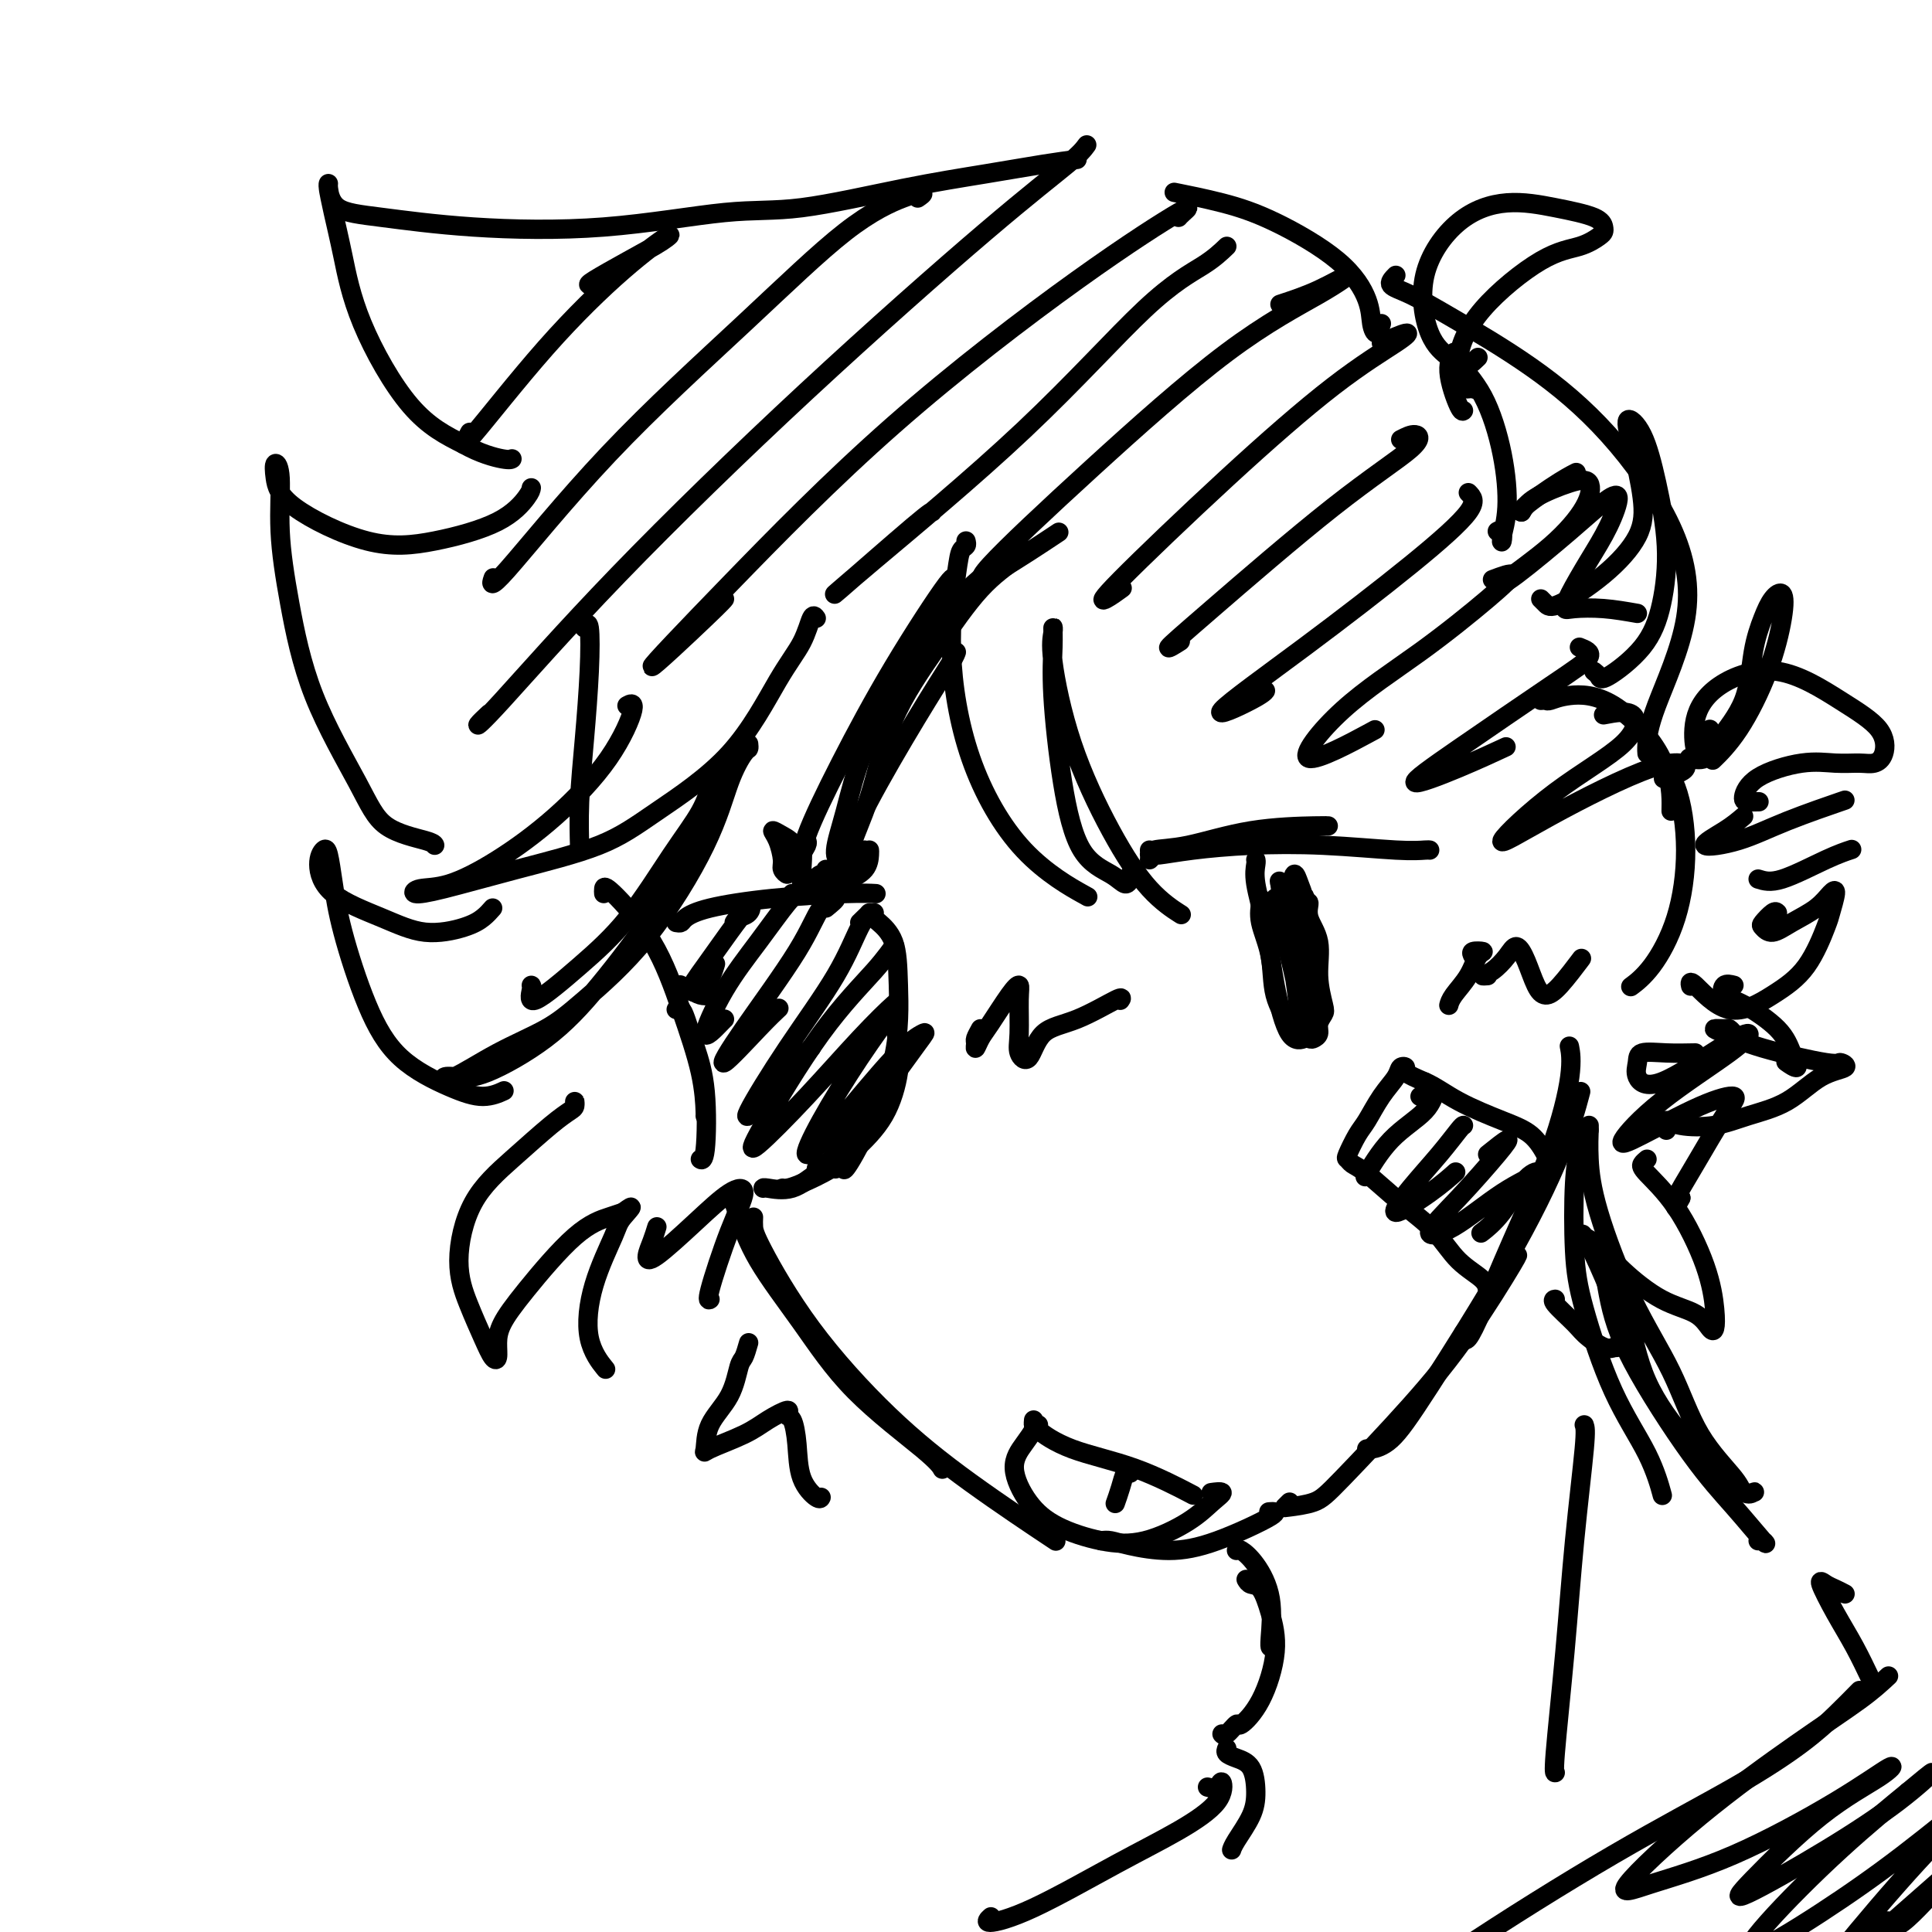 <svg viewBox='0 0 400 400' version='1.1' xmlns='http://www.w3.org/2000/svg' xmlns:xlink='http://www.w3.org/1999/xlink'><g fill='none' stroke='rgb(0,0,0)' stroke-width='4' stroke-linecap='round' stroke-linejoin='round'><path d='M121,130c0.400,-0.681 0.801,-1.362 1,0c0.199,1.362 0.197,4.765 0,9c-0.197,4.235 -0.589,9.300 -1,14c-0.411,4.700 -0.841,9.035 -1,13c-0.159,3.965 -0.045,7.562 0,9c0.045,1.438 0.023,0.719 0,0'/><path d='M125,185c-0.024,-0.322 -0.049,-0.645 0,-1c0.049,-0.355 0.171,-0.743 2,1c1.829,1.743 5.366,5.616 8,10c2.634,4.384 4.366,9.280 6,14c1.634,4.720 3.170,9.265 4,13c0.830,3.735 0.954,6.659 1,8c0.046,1.341 0.013,1.097 0,1c-0.013,-0.097 -0.007,-0.049 0,0'/><path d='M140,209c0.354,-0.093 0.709,-0.185 1,0c0.291,0.185 0.519,0.648 1,2c0.481,1.352 1.214,3.591 2,6c0.786,2.409 1.623,4.986 2,9c0.377,4.014 0.294,9.465 0,12c-0.294,2.535 -0.798,2.153 -1,2c-0.202,-0.153 -0.101,-0.076 0,0'/><path d='M152,247c0.013,0.349 0.026,0.698 0,1c-0.026,0.302 -0.091,0.556 0,1c0.091,0.444 0.339,1.077 1,3c0.661,1.923 1.736,5.136 4,9c2.264,3.864 5.717,8.381 9,13c3.283,4.619 6.395,9.341 11,14c4.605,4.659 10.701,9.254 14,12c3.299,2.746 3.800,3.642 4,4c0.200,0.358 0.100,0.179 0,0'/><path d='M156,252c-0.025,0.642 -0.051,1.285 0,2c0.051,0.715 0.177,1.503 2,5c1.823,3.497 5.342,9.702 10,16c4.658,6.298 10.455,12.688 16,18c5.545,5.312 10.839,9.546 17,14c6.161,4.454 13.189,9.130 16,11c2.811,1.870 1.406,0.935 0,0'/><path d='M228,319c0.578,-0.077 1.155,-0.154 2,0c0.845,0.154 1.956,0.539 4,1c2.044,0.461 5.020,0.999 8,1c2.980,0.001 5.964,-0.536 10,-2c4.036,-1.464 9.125,-3.856 11,-5c1.875,-1.144 0.536,-1.041 0,-1c-0.536,0.041 -0.268,0.021 0,0'/><path d='M267,311c-0.408,0.407 -0.816,0.814 -1,1c-0.184,0.186 -0.143,0.151 1,0c1.143,-0.151 3.389,-0.420 5,-1c1.611,-0.580 2.586,-1.472 6,-5c3.414,-3.528 9.269,-9.691 14,-15c4.731,-5.309 8.340,-9.763 12,-15c3.660,-5.237 7.370,-11.256 9,-14c1.630,-2.744 1.180,-2.213 1,-2c-0.180,0.213 -0.090,0.106 0,0'/><path d='M283,300c-0.028,-0.017 -0.056,-0.034 0,0c0.056,0.034 0.195,0.118 1,0c0.805,-0.118 2.276,-0.440 4,-2c1.724,-1.560 3.702,-4.360 8,-11c4.298,-6.640 10.915,-17.120 16,-26c5.085,-8.880 8.638,-16.160 11,-22c2.362,-5.840 3.532,-10.240 4,-12c0.468,-1.760 0.234,-0.880 0,0'/><path d='M303,276c-0.056,0.321 -0.112,0.642 0,1c0.112,0.358 0.391,0.754 1,0c0.609,-0.754 1.547,-2.658 3,-6c1.453,-3.342 3.423,-8.122 6,-14c2.577,-5.878 5.763,-12.854 8,-19c2.237,-6.146 3.525,-11.462 4,-15c0.475,-3.538 0.136,-5.296 0,-6c-0.136,-0.704 -0.068,-0.352 0,0'/><path d='M319,145c0.378,-0.028 0.756,-0.057 1,0c0.244,0.057 0.352,0.199 1,0c0.648,-0.199 1.834,-0.738 4,-1c2.166,-0.262 5.313,-0.245 9,2c3.687,2.245 7.916,6.720 10,11c2.084,4.280 2.024,8.366 2,10c-0.024,1.634 -0.012,0.817 0,0'/><path d='M342,157c0.038,-0.379 0.076,-0.759 1,0c0.924,0.759 2.734,2.656 4,6c1.266,3.344 1.988,8.136 2,13c0.012,4.864 -0.688,9.798 -2,14c-1.312,4.202 -3.238,7.670 -5,10c-1.762,2.330 -3.361,3.523 -4,4c-0.639,0.477 -0.320,0.239 0,0'/><path d='M238,176c0.020,0.528 0.040,1.056 0,1c-0.040,-0.056 -0.140,-0.694 1,-1c1.140,-0.306 3.521,-0.278 7,-1c3.479,-0.722 8.056,-2.194 13,-3c4.944,-0.806 10.254,-0.948 13,-1c2.746,-0.052 2.927,-0.015 3,0c0.073,0.015 0.036,0.007 0,0'/><path d='M238,178c0.449,-0.445 0.898,-0.891 1,-1c0.102,-0.109 -0.143,0.118 1,0c1.143,-0.118 3.676,-0.582 7,-1c3.324,-0.418 7.441,-0.792 12,-1c4.559,-0.208 9.561,-0.252 15,0c5.439,0.252 11.313,0.799 15,1c3.687,0.201 5.185,0.054 6,0c0.815,-0.054 0.947,-0.015 1,0c0.053,0.015 0.026,0.008 0,0'/><path d='M260,178c0.049,0.166 0.098,0.333 0,1c-0.098,0.667 -0.345,1.835 0,4c0.345,2.165 1.280,5.326 2,9c0.720,3.674 1.224,7.861 2,12c0.776,4.139 1.824,8.230 3,10c1.176,1.770 2.479,1.220 3,1c0.521,-0.220 0.261,-0.110 0,0'/><path d='M262,187c-0.438,-0.457 -0.876,-0.914 -1,-1c-0.124,-0.086 0.068,0.201 0,1c-0.068,0.799 -0.394,2.112 0,4c0.394,1.888 1.510,4.352 2,7c0.490,2.648 0.355,5.481 1,8c0.645,2.519 2.072,4.725 3,6c0.928,1.275 1.358,1.618 2,2c0.642,0.382 1.496,0.803 2,1c0.504,0.197 0.658,0.169 1,0c0.342,-0.169 0.872,-0.479 1,-1c0.128,-0.521 -0.146,-1.254 0,-2c0.146,-0.746 0.711,-1.504 1,-2c0.289,-0.496 0.303,-0.729 0,-2c-0.303,-1.271 -0.921,-3.581 -1,-6c-0.079,-2.419 0.381,-4.947 0,-7c-0.381,-2.053 -1.603,-3.630 -2,-5c-0.397,-1.370 0.029,-2.534 0,-3c-0.029,-0.466 -0.515,-0.233 -1,0'/><path d='M270,187c-0.127,-3.799 0.555,0.704 1,4c0.445,3.296 0.652,5.386 1,8c0.348,2.614 0.836,5.751 1,8c0.164,2.249 0.002,3.609 0,4c-0.002,0.391 0.154,-0.187 0,-2c-0.154,-1.813 -0.619,-4.859 -1,-8c-0.381,-3.141 -0.678,-6.375 -1,-9c-0.322,-2.625 -0.668,-4.639 -1,-6c-0.332,-1.361 -0.649,-2.068 -1,-3c-0.351,-0.932 -0.735,-2.087 -1,-2c-0.265,0.087 -0.410,1.417 0,4c0.410,2.583 1.376,6.417 2,10c0.624,3.583 0.908,6.913 1,10c0.092,3.087 -0.006,5.931 0,7c0.006,1.069 0.117,0.365 0,-1c-0.117,-1.365 -0.462,-3.390 -1,-6c-0.538,-2.610 -1.269,-5.805 -2,-9'/><path d='M268,196c-0.859,-4.577 -1.506,-8.020 -2,-10c-0.494,-1.980 -0.836,-2.498 -1,-3c-0.164,-0.502 -0.149,-0.988 0,0c0.149,0.988 0.434,3.452 1,7c0.566,3.548 1.414,8.181 2,12c0.586,3.819 0.911,6.823 1,9c0.089,2.177 -0.058,3.528 0,3c0.058,-0.528 0.321,-2.934 0,-6c-0.321,-3.066 -1.224,-6.794 -2,-10c-0.776,-3.206 -1.423,-5.892 -2,-8c-0.577,-2.108 -1.082,-3.637 -1,-4c0.082,-0.363 0.753,0.441 1,1c0.247,0.559 0.071,0.874 0,1c-0.071,0.126 -0.035,0.063 0,0'/><path d='M140,191c0.385,0.067 0.769,0.133 1,0c0.231,-0.133 0.308,-0.467 1,-1c0.692,-0.533 2.000,-1.267 5,-2c3.000,-0.733 7.691,-1.464 13,-2c5.309,-0.536 11.237,-0.875 15,-1c3.763,-0.125 5.361,-0.036 6,0c0.639,0.036 0.320,0.018 0,0'/><path d='M181,189c-0.030,0.382 -0.059,0.764 0,1c0.059,0.236 0.208,0.325 1,1c0.792,0.675 2.229,1.934 3,4c0.771,2.066 0.876,4.938 1,9c0.124,4.062 0.268,9.312 -1,15c-1.268,5.688 -3.948,11.813 -6,16c-2.052,4.187 -3.475,6.435 -4,7c-0.525,0.565 -0.150,-0.553 0,-1c0.150,-0.447 0.075,-0.224 0,0'/><path d='M185,212c0.373,1.234 0.745,2.469 1,4c0.255,1.531 0.392,3.359 0,6c-0.392,2.641 -1.313,6.095 -3,9c-1.687,2.905 -4.140,5.262 -6,7c-1.860,1.738 -3.125,2.858 -5,4c-1.875,1.142 -4.358,2.306 -6,3c-1.642,0.694 -2.442,0.918 -3,1c-0.558,0.082 -0.874,0.024 -1,0c-0.126,-0.024 -0.063,-0.012 0,0'/><path d='M173,242c-0.196,-0.022 -0.392,-0.044 -1,0c-0.608,0.044 -1.627,0.156 -3,1c-1.373,0.844 -3.100,2.422 -5,3c-1.900,0.578 -3.973,0.156 -5,0c-1.027,-0.156 -1.008,-0.044 -1,0c0.008,0.044 0.004,0.022 0,0'/><path d='M148,205c-0.241,0.400 -0.482,0.801 -1,1c-0.518,0.199 -1.314,0.198 -2,0c-0.686,-0.198 -1.262,-0.592 -2,-1c-0.738,-0.408 -1.640,-0.831 -2,-1c-0.360,-0.169 -0.180,-0.085 0,0'/><path d='M152,191c0.220,-0.368 0.440,-0.736 1,-1c0.560,-0.264 1.461,-0.424 2,-1c0.539,-0.576 0.718,-1.570 0,-1c-0.718,0.570 -2.332,2.702 -4,5c-1.668,2.298 -3.389,4.762 -5,7c-1.611,2.238 -3.112,4.249 -3,5c0.112,0.751 1.838,0.241 3,-1c1.162,-1.241 1.761,-3.212 2,-4c0.239,-0.788 0.120,-0.394 0,0'/><path d='M164,185c0.514,-0.044 1.027,-0.089 1,0c-0.027,0.089 -0.596,0.311 -2,2c-1.404,1.689 -3.644,4.845 -6,8c-2.356,3.155 -4.827,6.310 -7,10c-2.173,3.690 -4.046,7.917 -4,9c0.046,1.083 2.012,-0.978 3,-2c0.988,-1.022 0.996,-1.006 1,-1c0.004,0.006 0.002,0.003 0,0'/><path d='M171,188c1.111,-0.910 2.221,-1.820 2,-2c-0.221,-0.180 -1.774,0.370 -3,2c-1.226,1.630 -2.125,4.338 -5,9c-2.875,4.662 -7.726,11.277 -11,16c-3.274,4.723 -4.970,7.555 -4,7c0.970,-0.555 4.607,-4.495 7,-7c2.393,-2.505 3.541,-3.573 4,-4c0.459,-0.427 0.230,-0.214 0,0'/><path d='M178,191c0.984,-0.976 1.967,-1.951 2,-2c0.033,-0.049 -0.885,0.829 -2,3c-1.115,2.171 -2.427,5.634 -5,10c-2.573,4.366 -6.408,9.634 -10,15c-3.592,5.366 -6.942,10.830 -8,13c-1.058,2.170 0.177,1.046 3,-2c2.823,-3.046 7.235,-8.013 9,-10c1.765,-1.987 0.882,-0.993 0,0'/><path d='M185,197c0.210,-0.736 0.420,-1.472 0,-1c-0.420,0.472 -1.471,2.152 -4,5c-2.529,2.848 -6.535,6.866 -11,13c-4.465,6.134 -9.389,14.386 -12,19c-2.611,4.614 -2.908,5.591 -1,4c1.908,-1.591 6.023,-5.748 10,-10c3.977,-4.252 7.817,-8.598 11,-12c3.183,-3.402 5.707,-5.861 7,-7c1.293,-1.139 1.353,-0.960 0,1c-1.353,1.960 -4.121,5.700 -7,10c-2.879,4.300 -5.871,9.159 -8,13c-2.129,3.841 -3.395,6.664 -3,7c0.395,0.336 2.451,-1.816 6,-6c3.549,-4.184 8.590,-10.400 12,-14c3.410,-3.600 5.187,-4.585 6,-5c0.813,-0.415 0.661,-0.262 -1,2c-1.661,2.262 -4.830,6.631 -8,11'/><path d='M182,227c-3.459,4.818 -7.608,10.364 -10,13c-2.392,2.636 -3.029,2.364 -3,2c0.029,-0.364 0.722,-0.818 1,-1c0.278,-0.182 0.139,-0.091 0,0'/><path d='M164,179c-0.454,0.288 -0.909,0.576 -1,1c-0.091,0.424 0.181,0.985 0,1c-0.181,0.015 -0.814,-0.516 -1,-1c-0.186,-0.484 0.076,-0.923 0,-2c-0.076,-1.077 -0.490,-2.793 -1,-4c-0.510,-1.207 -1.117,-1.905 -1,-2c0.117,-0.095 0.959,0.412 2,1c1.041,0.588 2.280,1.258 3,3c0.720,1.742 0.920,4.558 1,6c0.080,1.442 0.039,1.510 0,1c-0.039,-0.510 -0.078,-1.597 0,-3c0.078,-1.403 0.272,-3.122 0,-4c-0.272,-0.878 -1.011,-0.916 -1,-1c0.011,-0.084 0.772,-0.215 1,1c0.228,1.215 -0.078,3.776 0,5c0.078,1.224 0.539,1.112 1,1'/><path d='M167,182c0.167,1.000 0.083,0.500 0,0'/><path d='M171,180c0.065,0.456 0.131,0.912 0,1c-0.131,0.088 -0.457,-0.191 -1,0c-0.543,0.191 -1.301,0.854 -1,1c0.301,0.146 1.660,-0.223 3,-1c1.340,-0.777 2.659,-1.962 4,-3c1.341,-1.038 2.703,-1.928 3,-2c0.297,-0.072 -0.470,0.674 -2,2c-1.530,1.326 -3.822,3.232 -5,4c-1.178,0.768 -1.240,0.399 -1,0c0.240,-0.399 0.783,-0.828 1,-1c0.217,-0.172 0.109,-0.086 0,0'/><path d='M167,174c0.116,0.243 0.231,0.487 0,1c-0.231,0.513 -0.809,1.296 -1,2c-0.191,0.704 0.006,1.331 0,1c-0.006,-0.331 -0.216,-1.619 1,-5c1.216,-3.381 3.856,-8.856 7,-15c3.144,-6.144 6.791,-12.956 11,-20c4.209,-7.044 8.979,-14.320 11,-17c2.021,-2.680 1.292,-0.766 1,0c-0.292,0.766 -0.146,0.383 0,0'/><path d='M174,183c-0.285,0.389 -0.570,0.778 -1,1c-0.430,0.222 -1.004,0.277 -1,0c0.004,-0.277 0.586,-0.886 1,-2c0.414,-1.114 0.661,-2.733 2,-6c1.339,-3.267 3.770,-8.182 7,-14c3.230,-5.818 7.257,-12.539 10,-17c2.743,-4.461 4.200,-6.663 5,-8c0.800,-1.337 0.943,-1.811 1,-2c0.057,-0.189 0.029,-0.095 0,0'/><path d='M180,176c0.020,0.145 0.041,0.291 0,1c-0.041,0.709 -0.143,1.983 -1,3c-0.857,1.017 -2.470,1.777 -3,2c-0.530,0.223 0.025,-0.090 0,-1c-0.025,-0.910 -0.628,-2.416 0,-5c0.628,-2.584 2.486,-6.246 4,-11c1.514,-4.754 2.685,-10.599 5,-16c2.315,-5.401 5.776,-10.358 9,-15c3.224,-4.642 6.212,-8.970 9,-12c2.788,-3.030 5.376,-4.760 7,-6c1.624,-1.240 2.283,-1.988 2,-2c-0.283,-0.012 -1.510,0.711 -2,1c-0.490,0.289 -0.245,0.145 0,0'/><path d='M176,176c-0.351,-0.243 -0.702,-0.486 -1,0c-0.298,0.486 -0.544,1.703 -1,2c-0.456,0.297 -1.123,-0.324 -1,-2c0.123,-1.676 1.036,-4.405 2,-8c0.964,-3.595 1.978,-8.056 4,-13c2.022,-4.944 5.051,-10.370 8,-15c2.949,-4.630 5.816,-8.466 9,-12c3.184,-3.534 6.684,-6.768 9,-9c2.316,-2.232 3.448,-3.461 4,-4c0.552,-0.539 0.522,-0.388 0,0c-0.522,0.388 -1.538,1.013 -4,3c-2.462,1.987 -6.371,5.337 -10,10c-3.629,4.663 -6.977,10.640 -9,16c-2.023,5.360 -2.721,10.103 -3,12c-0.279,1.897 -0.140,0.949 0,0'/><path d='M203,213c-0.428,0.775 -0.857,1.551 -1,2c-0.143,0.449 -0.001,0.573 0,1c0.001,0.427 -0.140,1.157 0,1c0.140,-0.157 0.559,-1.200 1,-2c0.441,-0.800 0.903,-1.358 2,-3c1.097,-1.642 2.828,-4.368 4,-6c1.172,-1.632 1.784,-2.170 2,-2c0.216,0.170 0.036,1.048 0,3c-0.036,1.952 0.072,4.979 0,7c-0.072,2.021 -0.323,3.038 0,4c0.323,0.962 1.221,1.869 2,1c0.779,-0.869 1.438,-3.515 3,-5c1.562,-1.485 4.027,-1.811 7,-3c2.973,-1.189 6.454,-3.243 8,-4c1.546,-0.757 1.156,-0.216 1,0c-0.156,0.216 -0.078,0.108 0,0'/><path d='M215,295c-0.571,0.004 -1.142,0.007 -1,0c0.142,-0.007 0.996,-0.026 1,0c0.004,0.026 -0.841,0.095 0,1c0.841,0.905 3.370,2.645 7,4c3.630,1.355 8.362,2.326 13,4c4.638,1.674 9.182,4.050 11,5c1.818,0.950 0.909,0.475 0,0'/><path d='M214,294c-0.040,0.373 -0.081,0.745 0,1c0.081,0.255 0.282,0.392 0,1c-0.282,0.608 -1.047,1.686 -2,3c-0.953,1.314 -2.093,2.863 -2,5c0.093,2.137 1.420,4.862 3,7c1.580,2.138 3.413,3.688 6,5c2.587,1.312 5.928,2.386 9,3c3.072,0.614 5.873,0.767 9,0c3.127,-0.767 6.579,-2.454 9,-4c2.421,-1.546 3.812,-2.950 5,-4c1.188,-1.050 2.174,-1.745 2,-2c-0.174,-0.255 -1.508,-0.069 -2,0c-0.492,0.069 -0.140,0.020 0,0c0.140,-0.020 0.070,-0.010 0,0'/><path d='M234,305c-0.339,-0.250 -0.679,-0.500 -1,0c-0.321,0.500 -0.625,1.750 -1,3c-0.375,1.250 -0.821,2.500 -1,3c-0.179,0.500 -0.089,0.250 0,0'/><path d='M305,198c-0.247,-0.417 -0.493,-0.835 0,-1c0.493,-0.165 1.726,-0.079 2,0c0.274,0.079 -0.410,0.151 -1,1c-0.590,0.849 -1.086,2.475 -2,4c-0.914,1.525 -2.246,2.949 -3,4c-0.754,1.051 -0.930,1.729 -1,2c-0.070,0.271 -0.035,0.136 0,0'/><path d='M308,202c-0.571,0.042 -1.142,0.085 -1,0c0.142,-0.085 0.997,-0.297 2,-1c1.003,-0.703 2.155,-1.897 3,-3c0.845,-1.103 1.382,-2.116 2,-2c0.618,0.116 1.315,1.361 2,3c0.685,1.639 1.358,3.671 2,5c0.642,1.329 1.255,1.954 2,2c0.745,0.046 1.624,-0.488 3,-2c1.376,-1.512 3.250,-4.004 4,-5c0.750,-0.996 0.375,-0.498 0,0'/><path d='M200,112c0.095,0.369 0.190,0.739 0,1c-0.190,0.261 -0.666,0.415 -1,1c-0.334,0.585 -0.525,1.601 -1,5c-0.475,3.399 -1.232,9.182 -1,16c0.232,6.818 1.454,14.673 4,22c2.546,7.327 6.416,14.127 11,19c4.584,4.873 9.881,7.821 12,9c2.119,1.179 1.059,0.590 0,0'/><path d='M234,181c-0.017,0.464 -0.034,0.928 0,1c0.034,0.072 0.119,-0.249 0,0c-0.119,0.249 -0.442,1.066 -1,1c-0.558,-0.066 -1.351,-1.017 -3,-2c-1.649,-0.983 -4.155,-1.998 -6,-5c-1.845,-3.002 -3.030,-7.990 -4,-14c-0.970,-6.010 -1.726,-13.040 -2,-18c-0.274,-4.960 -0.065,-7.848 0,-10c0.065,-2.152 -0.015,-3.568 0,-4c0.015,-0.432 0.126,0.120 0,1c-0.126,0.880 -0.488,2.089 0,6c0.488,3.911 1.827,10.523 4,17c2.173,6.477 5.180,12.819 8,18c2.820,5.181 5.451,9.203 8,12c2.549,2.797 5.014,4.371 6,5c0.986,0.629 0.493,0.315 0,0'/><path d='M169,128c-0.294,-0.423 -0.589,-0.846 -1,0c-0.411,0.846 -0.940,2.959 -2,5c-1.060,2.041 -2.653,4.008 -5,8c-2.347,3.992 -5.449,10.008 -10,15c-4.551,4.992 -10.551,8.960 -15,12c-4.449,3.040 -7.346,5.151 -12,7c-4.654,1.849 -11.064,3.437 -17,5c-5.936,1.563 -11.398,3.100 -15,4c-3.602,0.900 -5.343,1.163 -6,1c-0.657,-0.163 -0.228,-0.751 1,-1c1.228,-0.249 3.255,-0.159 6,-1c2.745,-0.841 6.206,-2.614 10,-5c3.794,-2.386 7.920,-5.385 12,-9c4.080,-3.615 8.114,-7.845 11,-12c2.886,-4.155 4.623,-8.234 5,-10c0.377,-1.766 -0.607,-1.219 -1,-1c-0.393,0.219 -0.197,0.109 0,0'/><path d='M359,214c-0.376,-0.426 -0.752,-0.852 -1,-1c-0.248,-0.148 -0.367,-0.018 -1,0c-0.633,0.018 -1.779,-0.077 -2,0c-0.221,0.077 0.484,0.325 2,1c1.516,0.675 3.843,1.778 8,3c4.157,1.222 10.145,2.564 13,3c2.855,0.436 2.576,-0.035 3,0c0.424,0.035 1.551,0.577 1,1c-0.551,0.423 -2.780,0.727 -5,2c-2.220,1.273 -4.431,3.513 -7,5c-2.569,1.487 -5.497,2.219 -8,3c-2.503,0.781 -4.580,1.610 -7,2c-2.420,0.390 -5.184,0.339 -7,0c-1.816,-0.339 -2.683,-0.967 -3,-1c-0.317,-0.033 -0.085,0.530 0,1c0.085,0.470 0.024,0.849 0,1c-0.024,0.151 -0.012,0.076 0,0'/><path d='M341,240c-0.398,0.328 -0.797,0.657 -1,1c-0.203,0.343 -0.212,0.701 1,2c1.212,1.299 3.643,3.538 6,7c2.357,3.462 4.640,8.148 6,12c1.360,3.852 1.799,6.872 2,9c0.201,2.128 0.165,3.365 0,4c-0.165,0.635 -0.459,0.668 -1,0c-0.541,-0.668 -1.329,-2.038 -3,-3c-1.671,-0.962 -4.226,-1.515 -7,-3c-2.774,-1.485 -5.769,-3.900 -8,-6c-2.231,-2.100 -3.698,-3.883 -5,-5c-1.302,-1.117 -2.438,-1.567 -3,-2c-0.562,-0.433 -0.548,-0.848 0,0c0.548,0.848 1.631,2.959 3,6c1.369,3.041 3.022,7.011 4,10c0.978,2.989 1.279,4.997 1,6c-0.279,1.003 -1.140,1.002 -2,1'/><path d='M334,279c-1.170,0.751 -3.595,-0.871 -5,-2c-1.405,-1.129 -1.789,-1.767 -3,-3c-1.211,-1.233 -3.249,-3.063 -4,-4c-0.751,-0.937 -0.215,-0.982 0,-1c0.215,-0.018 0.107,-0.009 0,0'/><path d='M155,278c-0.339,1.185 -0.679,2.371 -1,3c-0.321,0.629 -0.624,0.703 -1,2c-0.376,1.297 -0.824,3.817 -2,6c-1.176,2.183 -3.078,4.030 -4,6c-0.922,1.970 -0.862,4.064 -1,5c-0.138,0.936 -0.472,0.713 1,0c1.472,-0.713 4.751,-1.918 7,-3c2.249,-1.082 3.468,-2.042 5,-3c1.532,-0.958 3.378,-1.912 4,-2c0.622,-0.088 0.019,0.692 0,1c-0.019,0.308 0.545,0.146 1,1c0.455,0.854 0.802,2.726 1,5c0.198,2.274 0.249,4.950 1,7c0.751,2.050 2.202,3.475 3,4c0.798,0.525 0.942,0.150 1,0c0.058,-0.150 0.029,-0.075 0,0'/><path d='M330,139c0.379,0.294 0.758,0.588 1,1c0.242,0.412 0.347,0.943 2,0c1.653,-0.943 4.855,-3.361 7,-6c2.145,-2.639 3.232,-5.499 4,-9c0.768,-3.501 1.217,-7.642 1,-12c-0.217,-4.358 -1.098,-8.934 -2,-13c-0.902,-4.066 -1.824,-7.623 -3,-10c-1.176,-2.377 -2.606,-3.573 -3,-3c-0.394,0.573 0.249,2.914 1,6c0.751,3.086 1.610,6.915 2,10c0.390,3.085 0.311,5.425 -1,8c-1.311,2.575 -3.854,5.383 -7,8c-3.146,2.617 -6.895,5.042 -9,6c-2.105,0.958 -2.567,0.450 -3,0c-0.433,-0.450 -0.838,-0.843 -1,-1c-0.162,-0.157 -0.081,-0.079 0,0'/><path d='M310,110c0.414,-0.226 0.828,-0.452 1,0c0.172,0.452 0.103,1.582 0,2c-0.103,0.418 -0.238,0.124 0,-1c0.238,-1.124 0.850,-3.078 1,-6c0.150,-2.922 -0.161,-6.813 -1,-11c-0.839,-4.187 -2.204,-8.669 -4,-12c-1.796,-3.331 -4.022,-5.509 -5,-7c-0.978,-1.491 -0.707,-2.295 -1,-2c-0.293,0.295 -1.151,1.687 -1,4c0.151,2.313 1.310,5.546 2,7c0.690,1.454 0.911,1.130 1,1c0.089,-0.130 0.044,-0.065 0,0'/><path d='M286,67c-0.314,0.970 -0.628,1.939 -1,2c-0.372,0.061 -0.800,-0.788 -1,-2c-0.200,-1.212 -0.170,-2.787 -1,-5c-0.830,-2.213 -2.518,-5.063 -6,-8c-3.482,-2.938 -8.758,-5.963 -13,-8c-4.242,-2.037 -7.450,-3.087 -11,-4c-3.550,-0.913 -7.443,-1.689 -9,-2c-1.557,-0.311 -0.779,-0.155 0,0'/><path d='M223,33c-1.968,0.255 -3.937,0.510 -7,1c-3.063,0.490 -7.221,1.214 -12,2c-4.779,0.786 -10.180,1.634 -17,3c-6.820,1.366 -15.059,3.249 -21,4c-5.941,0.751 -9.584,0.369 -16,1c-6.416,0.631 -15.604,2.274 -25,3c-9.396,0.726 -19.001,0.534 -27,0c-7.999,-0.534 -14.393,-1.411 -19,-2c-4.607,-0.589 -7.428,-0.892 -9,-2c-1.572,-1.108 -1.894,-3.023 -2,-4c-0.106,-0.977 0.003,-1.016 0,-1c-0.003,0.016 -0.119,0.089 0,1c0.119,0.911 0.474,2.661 1,5c0.526,2.339 1.223,5.266 2,9c0.777,3.734 1.632,8.275 4,14c2.368,5.725 6.248,12.636 10,17c3.752,4.364 7.376,6.182 11,8'/><path d='M96,92c3.393,1.917 6.375,2.708 8,3c1.625,0.292 1.893,0.083 2,0c0.107,-0.083 0.054,-0.042 0,0'/><path d='M110,101c-0.054,0.388 -0.108,0.776 -1,2c-0.892,1.224 -2.621,3.283 -6,5c-3.379,1.717 -8.409,3.093 -13,4c-4.591,0.907 -8.743,1.346 -14,0c-5.257,-1.346 -11.620,-4.478 -15,-7c-3.380,-2.522 -3.777,-4.435 -4,-6c-0.223,-1.565 -0.273,-2.781 0,-3c0.273,-0.219 0.870,0.560 1,3c0.130,2.440 -0.206,6.540 0,11c0.206,4.460 0.955,9.278 2,15c1.045,5.722 2.385,12.346 5,19c2.615,6.654 6.505,13.338 9,18c2.495,4.662 3.597,7.301 6,9c2.403,1.699 6.109,2.457 8,3c1.891,0.543 1.969,0.869 2,1c0.031,0.131 0.016,0.065 0,0'/><path d='M102,188c-0.582,0.666 -1.164,1.331 -2,2c-0.836,0.669 -1.927,1.340 -4,2c-2.073,0.660 -5.127,1.308 -8,1c-2.873,-0.308 -5.566,-1.571 -9,-3c-3.434,-1.429 -7.611,-3.022 -10,-5c-2.389,-1.978 -2.990,-4.341 -3,-6c-0.010,-1.659 0.572,-2.615 1,-3c0.428,-0.385 0.703,-0.198 1,1c0.297,1.198 0.615,3.405 1,6c0.385,2.595 0.836,5.576 2,10c1.164,4.424 3.041,10.292 5,15c1.959,4.708 4.000,8.256 7,11c3.000,2.744 6.959,4.684 10,6c3.041,1.316 5.165,2.008 7,2c1.835,-0.008 3.381,-0.717 4,-1c0.619,-0.283 0.309,-0.142 0,0'/><path d='M119,229c-0.011,-0.518 -0.022,-1.037 0,-1c0.022,0.037 0.078,0.629 0,1c-0.078,0.371 -0.289,0.522 -1,1c-0.711,0.478 -1.923,1.283 -4,3c-2.077,1.717 -5.020,4.346 -8,7c-2.980,2.654 -5.997,5.335 -8,9c-2.003,3.665 -2.992,8.315 -3,12c-0.008,3.685 0.964,6.405 2,9c1.036,2.595 2.135,5.067 3,7c0.865,1.933 1.496,3.329 2,4c0.504,0.671 0.881,0.619 1,0c0.119,-0.619 -0.018,-1.805 0,-3c0.018,-1.195 0.193,-2.400 1,-4c0.807,-1.600 2.247,-3.594 5,-7c2.753,-3.406 6.818,-8.225 10,-11c3.182,-2.775 5.481,-3.507 7,-4c1.519,-0.493 2.260,-0.746 3,-1'/><path d='M129,251c3.158,-2.370 1.053,-0.295 0,1c-1.053,1.295 -1.056,1.808 -2,4c-0.944,2.192 -2.830,6.062 -4,10c-1.170,3.938 -1.623,7.945 -1,11c0.623,3.055 2.321,5.159 3,6c0.679,0.841 0.340,0.421 0,0'/><path d='M306,74c-1.031,0.996 -2.062,1.992 -3,2c-0.938,0.008 -1.784,-0.973 -3,-2c-1.216,-1.027 -2.800,-2.101 -4,-5c-1.200,-2.899 -2.014,-7.622 -1,-12c1.014,-4.378 3.855,-8.410 7,-11c3.145,-2.590 6.594,-3.738 10,-4c3.406,-0.262 6.768,0.363 10,1c3.232,0.637 6.334,1.288 8,2c1.666,0.712 1.895,1.487 2,2c0.105,0.513 0.087,0.766 0,1c-0.087,0.234 -0.242,0.451 -1,1c-0.758,0.549 -2.120,1.430 -4,2c-1.880,0.570 -4.277,0.830 -8,3c-3.723,2.170 -8.771,6.252 -12,10c-3.229,3.748 -4.639,7.163 -5,10c-0.361,2.837 0.325,5.096 1,6c0.675,0.904 1.337,0.452 2,0'/><path d='M305,80c0.500,1.000 0.250,0.500 0,0'/><path d='M354,151c0.202,0.263 0.404,0.525 0,1c-0.404,0.475 -1.412,1.162 -2,2c-0.588,0.838 -0.754,1.826 -1,1c-0.246,-0.826 -0.570,-3.464 0,-6c0.570,-2.536 2.035,-4.968 5,-7c2.965,-2.032 7.430,-3.665 12,-3c4.570,0.665 9.245,3.628 13,6c3.755,2.372 6.589,4.153 8,6c1.411,1.847 1.397,3.761 1,5c-0.397,1.239 -1.177,1.804 -2,2c-0.823,0.196 -1.689,0.024 -3,0c-1.311,-0.024 -3.067,0.099 -5,0c-1.933,-0.099 -4.041,-0.419 -7,0c-2.959,0.419 -6.768,1.576 -9,3c-2.232,1.424 -2.887,3.114 -3,4c-0.113,0.886 0.316,0.969 1,1c0.684,0.031 1.624,0.009 2,0c0.376,-0.009 0.188,-0.004 0,0'/><path d='M368,189c-0.206,-0.207 -0.412,-0.415 -1,0c-0.588,0.415 -1.557,1.451 -2,2c-0.443,0.549 -0.361,0.610 0,1c0.361,0.390 1.002,1.110 2,1c0.998,-0.110 2.355,-1.049 4,-2c1.645,-0.951 3.578,-1.914 5,-3c1.422,-1.086 2.333,-2.294 3,-3c0.667,-0.706 1.092,-0.911 1,0c-0.092,0.911 -0.699,2.936 -1,4c-0.301,1.064 -0.295,1.166 -1,3c-0.705,1.834 -2.122,5.399 -4,8c-1.878,2.601 -4.216,4.238 -7,6c-2.784,1.762 -6.014,3.647 -9,3c-2.986,-0.647 -5.727,-3.828 -7,-5c-1.273,-1.172 -1.078,-0.335 -1,0c0.078,0.335 0.039,0.167 0,0'/><path d='M122,59c-0.178,-0.074 -0.357,-0.148 1,-1c1.357,-0.852 4.249,-2.481 7,-4c2.751,-1.519 5.362,-2.929 7,-4c1.638,-1.071 2.303,-1.804 1,-1c-1.303,0.804 -4.573,3.146 -9,7c-4.427,3.854 -10.011,9.218 -16,16c-5.989,6.782 -12.382,14.980 -15,18c-2.618,3.020 -1.462,0.863 -1,0c0.462,-0.863 0.231,-0.431 0,0'/><path d='M190,41c0.633,-0.433 1.266,-0.866 1,-1c-0.266,-0.134 -1.431,0.030 -4,1c-2.569,0.970 -6.541,2.746 -12,7c-5.459,4.254 -12.405,10.985 -21,19c-8.595,8.015 -18.840,17.313 -28,27c-9.160,9.687 -17.235,19.762 -21,24c-3.765,4.238 -3.218,2.639 -3,2c0.218,-0.639 0.109,-0.320 0,0'/><path d='M225,30c-0.620,0.851 -1.240,1.702 -4,4c-2.760,2.298 -7.659,6.043 -17,14c-9.341,7.957 -23.122,20.125 -37,33c-13.878,12.875 -27.851,26.458 -39,38c-11.149,11.542 -19.473,21.042 -24,26c-4.527,4.958 -5.257,5.373 -5,5c0.257,-0.373 1.502,-1.535 2,-2c0.498,-0.465 0.249,-0.232 0,0'/><path d='M244,45c0.144,-0.181 0.289,-0.362 1,-1c0.711,-0.638 1.989,-1.732 -1,0c-2.989,1.732 -10.244,6.289 -21,14c-10.756,7.711 -25.012,18.574 -38,30c-12.988,11.426 -24.710,23.415 -34,33c-9.290,9.585 -16.150,16.765 -16,17c0.150,0.235 7.310,-6.475 11,-10c3.690,-3.525 3.912,-3.864 4,-4c0.088,-0.136 0.044,-0.068 0,0'/><path d='M254,51c-1.284,1.231 -2.568,2.461 -5,4c-2.432,1.539 -6.011,3.386 -12,9c-5.989,5.614 -14.389,14.997 -25,25c-10.611,10.003 -23.432,20.628 -31,27c-7.568,6.372 -9.884,8.491 -7,6c2.884,-2.491 10.969,-9.594 15,-13c4.031,-3.406 4.009,-3.116 4,-3c-0.009,0.116 -0.004,0.058 0,0'/><path d='M265,63c2.625,-0.863 5.250,-1.727 8,-3c2.750,-1.273 5.623,-2.957 6,-3c0.377,-0.043 -1.744,1.553 -6,4c-4.256,2.447 -10.648,5.744 -19,12c-8.352,6.256 -18.663,15.472 -28,24c-9.337,8.528 -17.698,16.368 -21,20c-3.302,3.632 -1.543,3.055 2,1c3.543,-2.055 8.869,-5.587 11,-7c2.131,-1.413 1.065,-0.706 0,0'/><path d='M286,71c2.078,-0.910 4.157,-1.820 5,-2c0.843,-0.180 0.451,0.370 -2,2c-2.451,1.630 -6.961,4.338 -13,9c-6.039,4.662 -13.607,11.277 -22,19c-8.393,7.723 -17.610,16.555 -22,21c-4.390,4.445 -3.951,4.505 -3,4c0.951,-0.505 2.415,-1.573 3,-2c0.585,-0.427 0.293,-0.214 0,0'/><path d='M290,91c1.078,-0.551 2.156,-1.102 3,-1c0.844,0.102 1.453,0.857 -1,3c-2.453,2.143 -7.967,5.674 -16,12c-8.033,6.326 -18.586,15.448 -25,21c-6.414,5.552 -8.688,7.533 -9,8c-0.312,0.467 1.340,-0.581 2,-1c0.660,-0.419 0.330,-0.210 0,0'/><path d='M304,102c0.841,0.852 1.682,1.704 0,4c-1.682,2.296 -5.887,6.037 -12,11c-6.113,4.963 -14.135,11.147 -22,17c-7.865,5.853 -15.572,11.373 -17,13c-1.428,1.627 3.423,-0.639 6,-2c2.577,-1.361 2.879,-1.817 3,-2c0.121,-0.183 0.060,-0.091 0,0'/><path d='M309,120c1.940,-0.728 3.880,-1.456 4,-1c0.120,0.456 -1.580,2.096 -5,5c-3.420,2.904 -8.560,7.071 -14,11c-5.440,3.929 -11.180,7.620 -16,12c-4.820,4.380 -8.721,9.448 -7,10c1.721,0.552 9.063,-3.414 12,-5c2.937,-1.586 1.468,-0.793 0,0'/><path d='M327,134c1.262,0.499 2.525,0.998 2,2c-0.525,1.002 -2.836,2.506 -8,6c-5.164,3.494 -13.179,8.978 -19,13c-5.821,4.022 -9.447,6.583 -9,7c0.447,0.417 4.966,-1.311 9,-3c4.034,-1.689 7.581,-3.340 9,-4c1.419,-0.660 0.709,-0.330 0,0'/><path d='M332,148c2.438,-0.462 4.876,-0.925 6,0c1.124,0.925 0.935,3.237 -2,6c-2.935,2.763 -8.617,5.975 -14,10c-5.383,4.025 -10.466,8.862 -11,10c-0.534,1.138 3.481,-1.421 10,-5c6.519,-3.579 15.541,-8.176 21,-10c5.459,-1.824 7.354,-0.876 7,0c-0.354,0.876 -2.958,1.679 -4,2c-1.042,0.321 -0.521,0.161 0,0'/><path d='M309,266c-0.432,0.567 -0.864,1.133 -1,1c-0.136,-0.133 0.024,-0.967 -1,-2c-1.024,-1.033 -3.234,-2.265 -5,-4c-1.766,-1.735 -3.089,-3.971 -5,-6c-1.911,-2.029 -4.408,-3.850 -7,-6c-2.592,-2.150 -5.277,-4.628 -7,-6c-1.723,-1.372 -2.485,-1.639 -3,-2c-0.515,-0.361 -0.785,-0.816 -1,-1c-0.215,-0.184 -0.376,-0.097 0,-1c0.376,-0.903 1.291,-2.796 2,-4c0.709,-1.204 1.214,-1.721 2,-3c0.786,-1.279 1.854,-3.321 3,-5c1.146,-1.679 2.371,-2.994 3,-4c0.629,-1.006 0.664,-1.703 1,-2c0.336,-0.297 0.975,-0.195 1,0c0.025,0.195 -0.564,0.484 0,1c0.564,0.516 2.282,1.258 4,2'/><path d='M295,224c2.053,0.852 4.186,2.480 7,4c2.814,1.520 6.309,2.930 9,4c2.691,1.070 4.577,1.800 6,3c1.423,1.200 2.381,2.871 3,4c0.619,1.129 0.898,1.715 1,2c0.102,0.285 0.028,0.269 0,0c-0.028,-0.269 -0.008,-0.791 0,-1c0.008,-0.209 0.004,-0.104 0,0'/><path d='M294,227c0.717,0.201 1.435,0.402 2,0c0.565,-0.402 0.978,-1.408 1,-1c0.022,0.408 -0.348,2.228 -2,4c-1.652,1.772 -4.587,3.496 -7,6c-2.413,2.504 -4.303,5.790 -5,7c-0.697,1.210 -0.199,0.346 0,0c0.199,-0.346 0.100,-0.173 0,0'/><path d='M303,233c-0.115,0.022 -0.230,0.044 -1,1c-0.770,0.956 -2.195,2.848 -4,5c-1.805,2.152 -3.989,4.566 -6,7c-2.011,2.434 -3.848,4.890 -3,5c0.848,0.110 4.382,-2.124 7,-4c2.618,-1.876 4.319,-3.393 5,-4c0.681,-0.607 0.340,-0.303 0,0'/><path d='M308,239c1.729,-1.390 3.459,-2.780 4,-3c0.541,-0.220 -0.105,0.731 -2,3c-1.895,2.269 -5.038,5.855 -8,9c-2.962,3.145 -5.743,5.849 -6,7c-0.257,1.151 2.011,0.747 5,-1c2.989,-1.747 6.699,-4.839 10,-7c3.301,-2.161 6.194,-3.391 7,-4c0.806,-0.609 -0.475,-0.596 -2,1c-1.525,1.596 -3.295,4.776 -5,7c-1.705,2.224 -3.344,3.493 -4,4c-0.656,0.507 -0.328,0.254 0,0'/><path d='M329,234c-0.338,0.199 -0.676,0.399 -1,1c-0.324,0.601 -0.635,1.604 -1,3c-0.365,1.396 -0.786,3.185 -1,7c-0.214,3.815 -0.222,9.658 0,14c0.222,4.342 0.672,7.184 2,12c1.328,4.816 3.533,11.605 6,17c2.467,5.395 5.197,9.394 7,13c1.803,3.606 2.678,6.817 3,8c0.322,1.183 0.092,0.338 0,0c-0.092,-0.338 -0.046,-0.169 0,0'/><path d='M256,321c0.174,-0.188 0.348,-0.376 1,0c0.652,0.376 1.782,1.316 3,3c1.218,1.684 2.522,4.111 3,7c0.478,2.889 0.129,6.239 0,8c-0.129,1.761 -0.037,1.932 0,2c0.037,0.068 0.018,0.034 0,0'/><path d='M329,233c0.019,-0.043 0.037,-0.086 0,1c-0.037,1.086 -0.131,3.301 0,6c0.131,2.699 0.487,5.881 2,11c1.513,5.119 4.183,12.174 7,18c2.817,5.826 5.781,10.423 8,15c2.219,4.577 3.692,9.135 6,13c2.308,3.865 5.452,7.039 7,9c1.548,1.961 1.501,2.711 2,3c0.499,0.289 1.544,0.116 2,0c0.456,-0.116 0.323,-0.177 0,0c-0.323,0.177 -0.838,0.590 -2,0c-1.162,-0.590 -2.973,-2.184 -5,-4c-2.027,-1.816 -4.270,-3.854 -7,-7c-2.730,-3.146 -5.948,-7.400 -8,-12c-2.052,-4.600 -2.937,-9.546 -4,-14c-1.063,-4.454 -2.304,-8.415 -3,-10c-0.696,-1.585 -0.848,-0.792 -1,0'/><path d='M333,262c-1.378,-2.934 -0.824,1.730 0,6c0.824,4.270 1.917,8.146 5,14c3.083,5.854 8.157,13.688 12,19c3.843,5.312 6.455,8.103 9,11c2.545,2.897 5.022,5.900 6,7c0.978,1.100 0.456,0.296 0,0c-0.456,-0.296 -0.844,-0.085 -1,0c-0.156,0.085 -0.078,0.042 0,0'/><path d='M258,327c0.244,0.415 0.489,0.830 1,1c0.511,0.170 1.289,0.096 2,1c0.711,0.904 1.355,2.786 2,5c0.645,2.214 1.291,4.758 1,8c-0.291,3.242 -1.518,7.180 -3,10c-1.482,2.820 -3.220,4.521 -4,5c-0.780,0.479 -0.601,-0.263 -1,0c-0.399,0.263 -1.377,1.532 -2,2c-0.623,0.468 -0.892,0.134 -1,0c-0.108,-0.134 -0.054,-0.067 0,0'/><path d='M254,362c-0.144,0.338 -0.288,0.675 0,1c0.288,0.325 1.009,0.636 2,1c0.991,0.364 2.251,0.781 3,2c0.749,1.219 0.985,3.241 1,5c0.015,1.759 -0.192,3.255 -1,5c-0.808,1.745 -2.218,3.739 -3,5c-0.782,1.261 -0.938,1.789 -1,2c-0.062,0.211 -0.031,0.106 0,0'/><path d='M328,295c0.182,0.497 0.364,0.995 0,5c-0.364,4.005 -1.274,11.518 -2,19c-0.726,7.482 -1.267,14.933 -2,23c-0.733,8.067 -1.659,16.749 -2,21c-0.341,4.251 -0.097,4.072 0,4c0.097,-0.072 0.049,-0.036 0,0'/><path d='M250,370c0.747,0.196 1.494,0.393 2,0c0.506,-0.393 0.771,-1.374 1,-1c0.229,0.374 0.421,2.105 -1,4c-1.421,1.895 -4.454,3.954 -8,6c-3.546,2.046 -7.605,4.079 -13,7c-5.395,2.921 -12.127,6.732 -17,9c-4.873,2.268 -7.889,2.995 -9,3c-1.111,0.005 -0.317,-0.713 0,-1c0.317,-0.287 0.159,-0.144 0,0'/><path d='M155,154c0.043,0.420 0.087,0.841 0,1c-0.087,0.159 -0.304,0.057 -1,1c-0.696,0.943 -1.872,2.929 -3,6c-1.128,3.071 -2.209,7.225 -5,13c-2.791,5.775 -7.294,13.170 -12,19c-4.706,5.830 -9.617,10.094 -13,13c-3.383,2.906 -5.238,4.453 -8,6c-2.762,1.547 -6.430,3.095 -10,5c-3.570,1.905 -7.043,4.166 -9,5c-1.957,0.834 -2.399,0.241 -2,0c0.399,-0.241 1.639,-0.128 3,0c1.361,0.128 2.844,0.272 6,-1c3.156,-1.272 7.984,-3.960 12,-7c4.016,-3.040 7.221,-6.434 11,-11c3.779,-4.566 8.133,-10.306 12,-16c3.867,-5.694 7.248,-11.341 9,-15c1.752,-3.659 1.876,-5.329 2,-7'/><path d='M147,166c3.831,-6.791 1.908,-4.767 1,-4c-0.908,0.767 -0.801,0.277 -1,1c-0.199,0.723 -0.706,2.659 -2,5c-1.294,2.341 -3.376,5.086 -6,9c-2.624,3.914 -5.789,8.996 -9,13c-3.211,4.004 -6.468,6.929 -10,10c-3.532,3.071 -7.338,6.287 -9,7c-1.662,0.713 -1.178,-1.077 -1,-2c0.178,-0.923 0.051,-0.978 0,-1c-0.051,-0.022 -0.025,-0.011 0,0'/><path d='M289,57c-0.705,0.711 -1.409,1.422 -1,2c0.409,0.578 1.933,1.023 4,2c2.067,0.977 4.679,2.484 9,5c4.321,2.516 10.353,6.040 16,10c5.647,3.960 10.911,8.356 16,14c5.089,5.644 10.005,12.535 13,19c2.995,6.465 4.071,12.503 3,19c-1.071,6.497 -4.287,13.453 -6,18c-1.713,4.547 -1.923,6.686 -2,8c-0.077,1.314 -0.022,1.804 0,2c0.022,0.196 0.011,0.098 0,0'/><path d='M350,157c0.077,0.020 0.153,0.040 0,0c-0.153,-0.040 -0.536,-0.140 0,0c0.536,0.140 1.992,0.520 3,0c1.008,-0.520 1.568,-1.939 3,-4c1.432,-2.061 3.736,-4.765 5,-8c1.264,-3.235 1.489,-7.000 2,-10c0.511,-3.000 1.307,-5.236 2,-7c0.693,-1.764 1.282,-3.058 2,-4c0.718,-0.942 1.564,-1.534 2,-1c0.436,0.534 0.460,2.192 0,5c-0.460,2.808 -1.405,6.766 -3,11c-1.595,4.234 -3.840,8.743 -6,12c-2.160,3.257 -4.235,5.261 -5,6c-0.765,0.739 -0.218,0.211 0,0c0.218,-0.211 0.109,-0.106 0,0'/><path d='M339,127c-2.341,-0.410 -4.682,-0.821 -7,-1c-2.318,-0.179 -4.612,-0.127 -6,0c-1.388,0.127 -1.869,0.331 -2,0c-0.131,-0.331 0.087,-1.195 1,-3c0.913,-1.805 2.519,-4.550 4,-7c1.481,-2.450 2.836,-4.604 4,-7c1.164,-2.396 2.137,-5.033 2,-6c-0.137,-0.967 -1.382,-0.265 -3,1c-1.618,1.265 -3.607,3.092 -7,6c-3.393,2.908 -8.189,6.898 -11,9c-2.811,2.102 -3.638,2.316 -2,1c1.638,-1.316 5.739,-4.162 9,-7c3.261,-2.838 5.680,-5.669 7,-8c1.320,-2.331 1.539,-4.161 1,-5c-0.539,-0.839 -1.838,-0.687 -4,0c-2.162,0.687 -5.189,1.911 -7,3c-1.811,1.089 -2.405,2.045 -3,3'/><path d='M315,106c-1.107,-0.024 3.125,-3.083 6,-5c2.875,-1.917 4.393,-2.690 5,-3c0.607,-0.310 0.304,-0.155 0,0'/><path d='M361,169c-1.083,0.922 -2.165,1.843 -4,3c-1.835,1.157 -4.422,2.548 -4,3c0.422,0.452 3.853,-0.036 7,-1c3.147,-0.964 6.008,-2.403 10,-4c3.992,-1.597 9.113,-3.353 11,-4c1.887,-0.647 0.539,-0.185 0,0c-0.539,0.185 -0.270,0.092 0,0'/><path d='M364,182c1.244,0.393 2.488,0.786 5,0c2.512,-0.786 6.292,-2.750 9,-4c2.708,-1.250 4.345,-1.786 5,-2c0.655,-0.214 0.327,-0.107 0,0'/><path d='M359,204c-0.775,-0.197 -1.550,-0.395 -2,0c-0.450,0.395 -0.574,1.382 0,2c0.574,0.618 1.845,0.866 4,2c2.155,1.134 5.194,3.155 7,5c1.806,1.845 2.379,3.514 3,5c0.621,1.486 1.290,2.790 1,3c-0.290,0.210 -1.540,-0.674 -2,-1c-0.460,-0.326 -0.132,-0.093 0,0c0.132,0.093 0.066,0.047 0,0'/><path d='M351,218c-1.995,0.042 -3.990,0.084 -6,0c-2.010,-0.084 -4.034,-0.294 -5,0c-0.966,0.294 -0.874,1.092 -1,2c-0.126,0.908 -0.472,1.925 0,3c0.472,1.075 1.760,2.209 5,1c3.240,-1.209 8.431,-4.761 12,-7c3.569,-2.239 5.515,-3.166 6,-3c0.485,0.166 -0.491,1.426 -4,4c-3.509,2.574 -9.551,6.464 -14,10c-4.449,3.536 -7.303,6.720 -8,8c-0.697,1.280 0.765,0.657 4,-1c3.235,-1.657 8.242,-4.349 12,-6c3.758,-1.651 6.267,-2.263 7,-2c0.733,0.263 -0.309,1.400 -2,4c-1.691,2.600 -4.032,6.661 -6,10c-1.968,3.339 -3.562,5.954 -4,7c-0.438,1.046 0.281,0.523 1,0'/><path d='M348,248c-1.833,3.500 -0.917,1.750 0,0'/><path d='M136,254c-0.301,0.973 -0.601,1.946 -1,3c-0.399,1.054 -0.896,2.190 -1,3c-0.104,0.810 0.185,1.293 2,0c1.815,-1.293 5.154,-4.363 8,-7c2.846,-2.637 5.197,-4.840 7,-6c1.803,-1.160 3.058,-1.278 3,0c-0.058,1.278 -1.428,3.951 -3,8c-1.572,4.049 -3.346,9.475 -4,12c-0.654,2.525 -0.187,2.150 0,2c0.187,-0.150 0.093,-0.075 0,0'/><path d='M382,330c-0.666,-0.346 -1.333,-0.692 -2,-1c-0.667,-0.308 -1.335,-0.577 -2,-1c-0.665,-0.423 -1.327,-0.999 -1,0c0.327,0.999 1.643,3.574 3,6c1.357,2.426 2.756,4.702 4,7c1.244,2.298 2.335,4.619 3,6c0.665,1.381 0.904,1.823 1,2c0.096,0.177 0.048,0.088 0,0'/><path d='M385,350c-1.600,1.628 -3.200,3.257 -5,5c-1.800,1.743 -3.800,3.602 -7,6c-3.200,2.398 -7.601,5.337 -14,9c-6.399,3.663 -14.798,8.051 -25,14c-10.202,5.949 -22.209,13.461 -32,20c-9.791,6.539 -17.367,12.107 -22,16c-4.633,3.893 -6.324,6.112 -7,7c-0.676,0.888 -0.338,0.444 0,0'/><path d='M391,347c-1.545,1.437 -3.090,2.875 -6,5c-2.910,2.125 -7.186,4.938 -13,9c-5.814,4.062 -13.165,9.373 -20,15c-6.835,5.627 -13.154,11.569 -15,14c-1.846,2.431 0.781,1.351 5,0c4.219,-1.351 10.030,-2.974 17,-6c6.970,-3.026 15.098,-7.454 21,-11c5.902,-3.546 9.576,-6.211 11,-7c1.424,-0.789 0.597,0.299 -2,2c-2.597,1.701 -6.964,4.016 -12,8c-5.036,3.984 -10.743,9.638 -14,13c-3.257,3.362 -4.066,4.431 -1,3c3.066,-1.431 10.007,-5.363 16,-9c5.993,-3.637 11.036,-6.979 15,-10c3.964,-3.021 6.847,-5.720 7,-6c0.153,-0.280 -2.423,1.860 -5,4'/><path d='M395,371c-3.128,2.548 -8.449,6.919 -14,12c-5.551,5.081 -11.331,10.872 -15,15c-3.669,4.128 -5.227,6.594 -3,6c2.227,-0.594 8.241,-4.246 14,-8c5.759,-3.754 11.265,-7.608 17,-12c5.735,-4.392 11.698,-9.322 14,-11c2.302,-1.678 0.942,-0.104 -2,3c-2.942,3.104 -7.466,7.737 -13,14c-5.534,6.263 -12.078,14.157 -15,18c-2.922,3.843 -2.224,3.634 1,1c3.224,-2.634 8.972,-7.695 15,-13c6.028,-5.305 12.334,-10.856 16,-14c3.666,-3.144 4.691,-3.883 4,-3c-0.691,0.883 -3.100,3.389 -5,5c-1.900,1.611 -3.293,2.329 -6,5c-2.707,2.671 -6.729,7.296 -9,9c-2.271,1.704 -2.792,0.487 -3,0c-0.208,-0.487 -0.104,-0.243 0,0'/></g>
</svg>